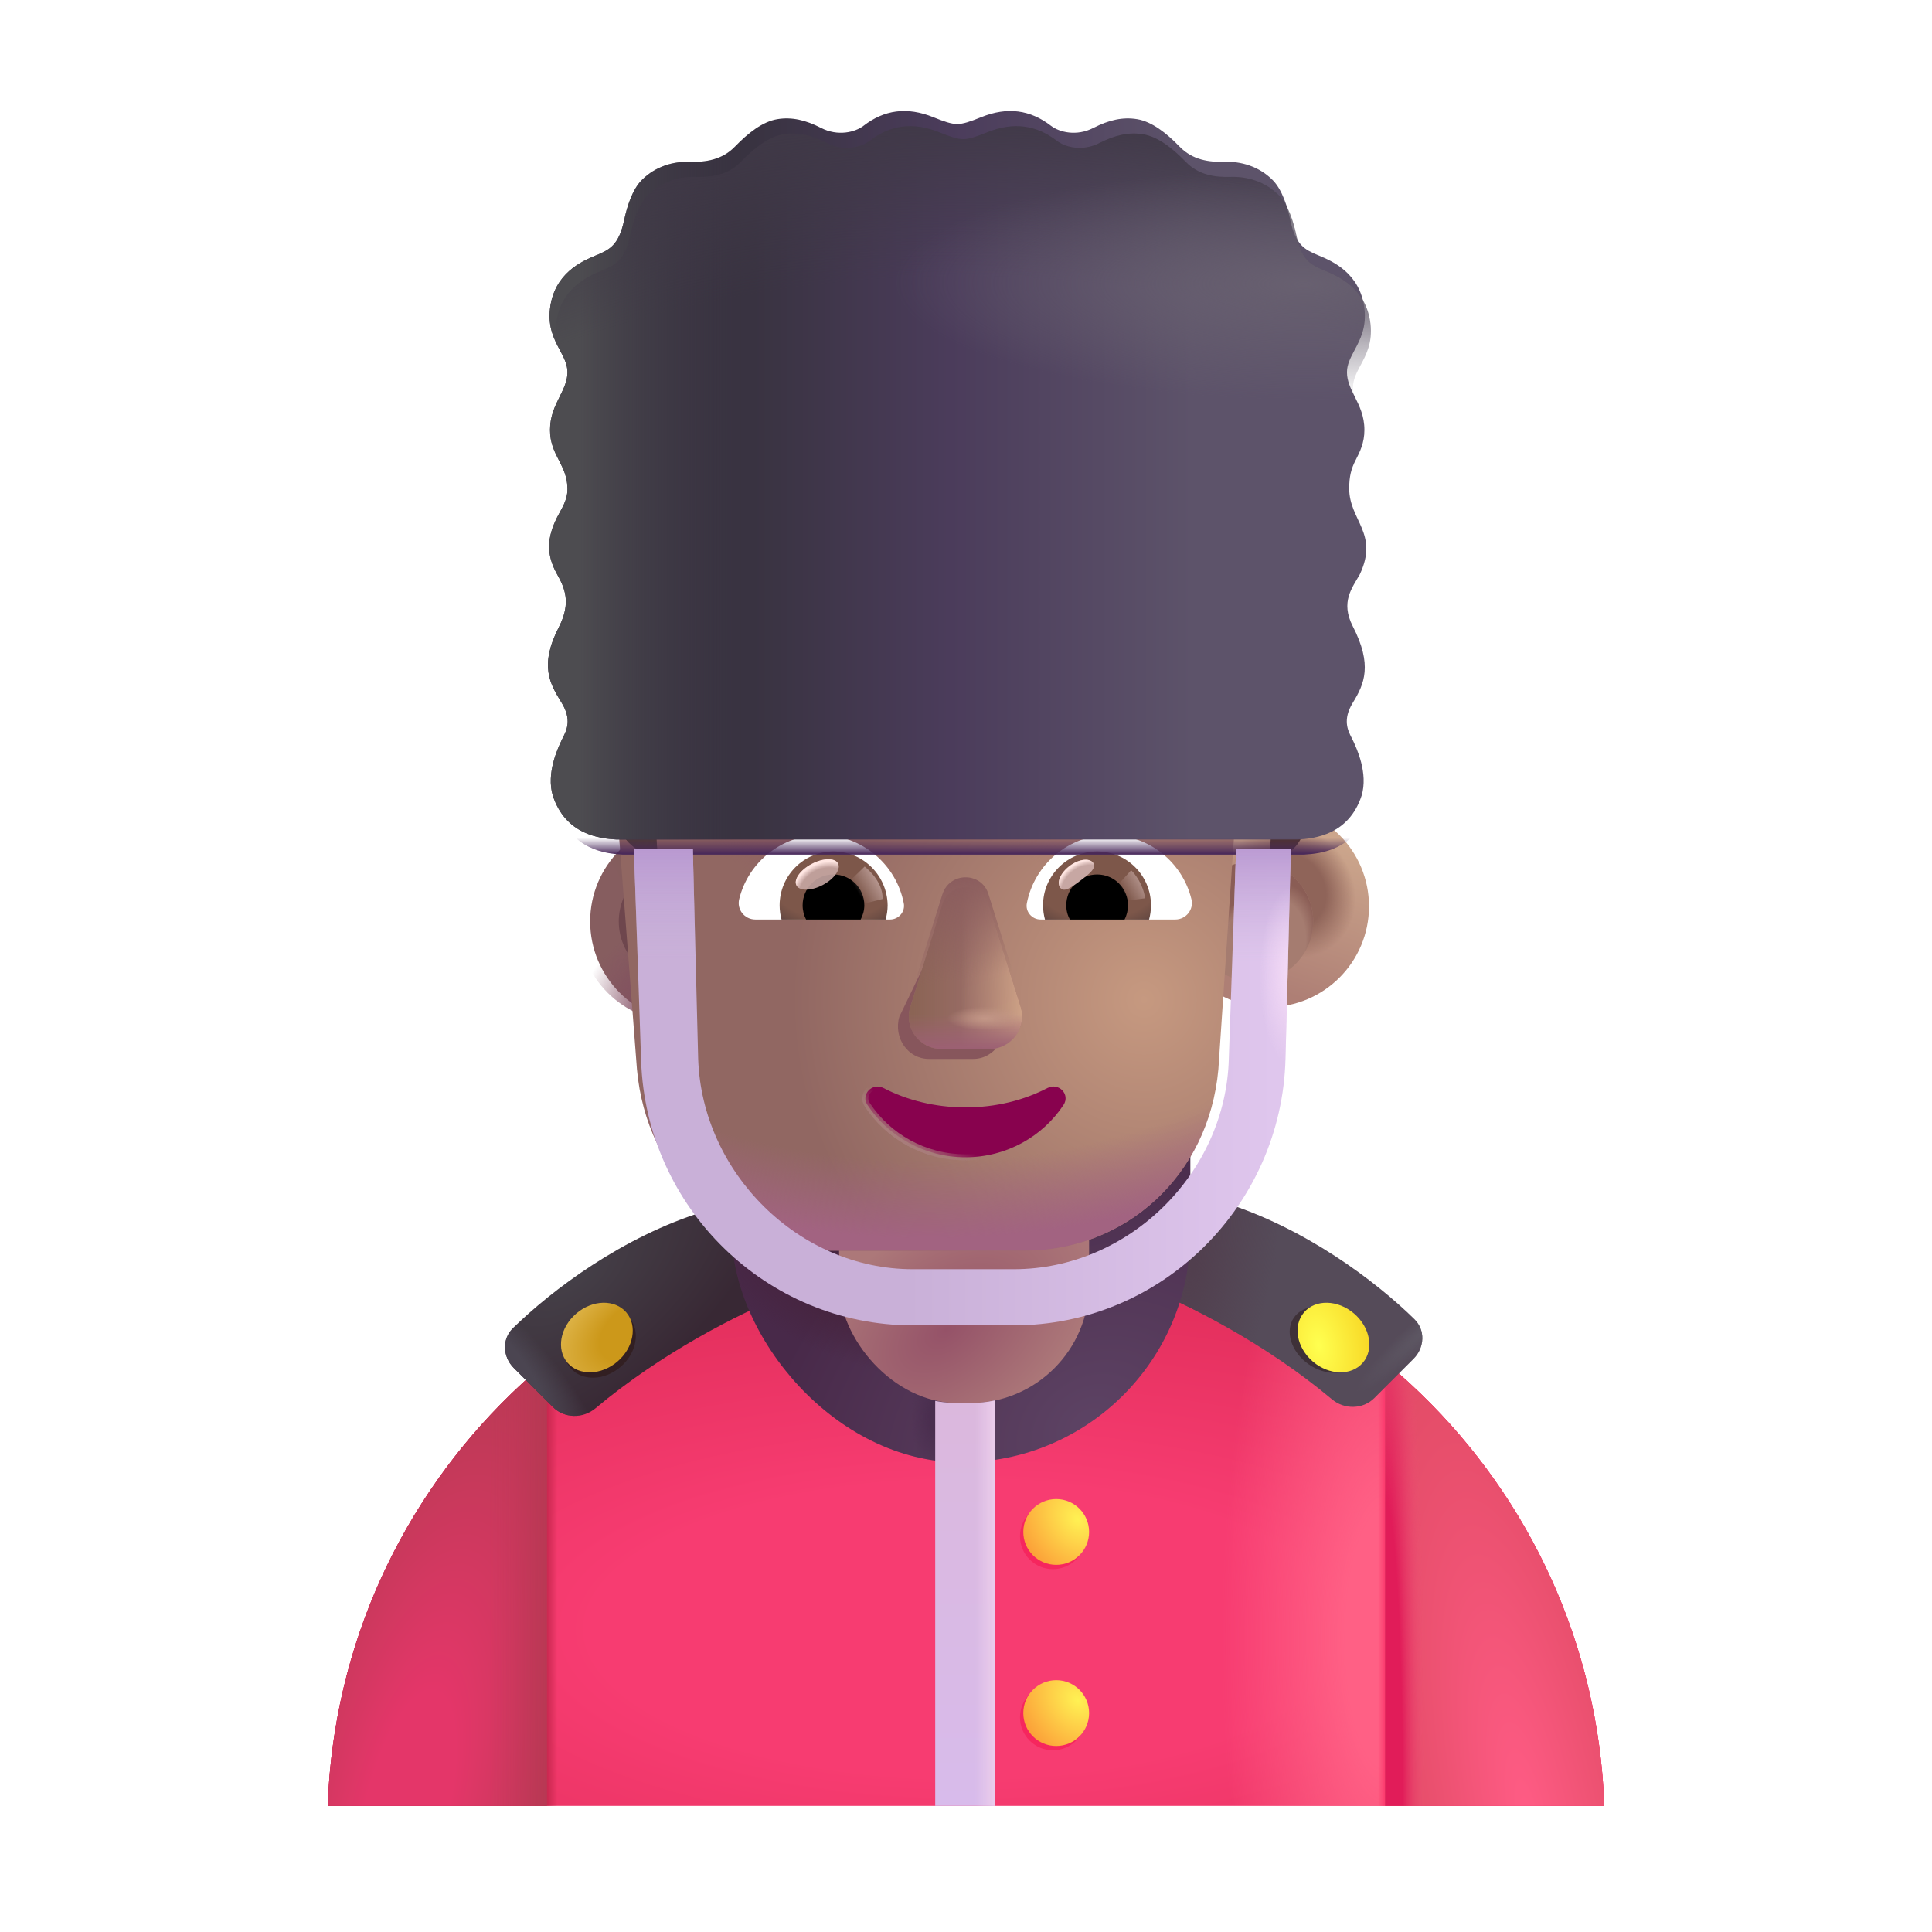 <svg width="32" height="32" viewBox="0 0 32 32" fill="none" xmlns="http://www.w3.org/2000/svg">
<path d="M5.428 29.911H26.572C26.383 24.555 21.981 20.271 16.578 20.271H15.422C10.019 20.271 5.617 24.555 5.428 29.911Z" fill="url(#paint0_radial_4002_2845)"/>
<path d="M5.428 29.911H26.572C26.383 24.555 21.981 20.271 16.578 20.271H15.422C10.019 20.271 5.617 24.555 5.428 29.911Z" fill="url(#paint1_radial_4002_2845)"/>
<path d="M5.428 29.911H26.572C26.383 24.555 21.981 20.271 16.578 20.271H15.422C10.019 20.271 5.617 24.555 5.428 29.911Z" fill="url(#paint2_linear_4002_2845)"/>
<path d="M5.428 29.911H26.572C26.383 24.555 21.981 20.271 16.578 20.271H15.422C10.019 20.271 5.617 24.555 5.428 29.911Z" fill="url(#paint3_linear_4002_2845)"/>
<path d="M9.058 29.911H5.428C5.533 26.952 6.923 24.32 9.058 22.556V29.911Z" fill="url(#paint4_radial_4002_2845)"/>
<path d="M9.058 29.911H5.428C5.533 26.952 6.923 24.32 9.058 22.556V29.911Z" fill="url(#paint5_linear_4002_2845)"/>
<path d="M22.942 29.911H26.572C26.467 26.952 25.077 24.32 22.942 22.556V29.911Z" fill="url(#paint6_radial_4002_2845)"/>
<path d="M22.942 29.911H26.572C26.467 26.952 25.077 24.32 22.942 22.556V29.911Z" fill="url(#paint7_radial_4002_2845)"/>
<g filter="url(#filter0_i_4002_2845)">
<path d="M11.926 20.161C10.563 20.579 9.388 21.469 8.747 22.097C8.562 22.278 8.575 22.572 8.758 22.756L9.407 23.405C9.598 23.596 9.906 23.599 10.113 23.426C11.208 22.506 12.498 21.853 13.219 21.568L11.926 20.161Z" fill="url(#paint8_radial_4002_2845)"/>
<path d="M11.926 20.161C10.563 20.579 9.388 21.469 8.747 22.097C8.562 22.278 8.575 22.572 8.758 22.756L9.407 23.405C9.598 23.596 9.906 23.599 10.113 23.426C11.208 22.506 12.498 21.853 13.219 21.568L11.926 20.161Z" fill="url(#paint9_radial_4002_2845)"/>
</g>
<g filter="url(#filter1_ii_4002_2845)">
<path d="M20.046 20.161C21.41 20.579 22.584 21.469 23.225 22.097C23.41 22.278 23.398 22.572 23.214 22.756L22.565 23.405C22.374 23.596 22.066 23.599 21.86 23.426C20.764 22.506 19.474 21.853 18.753 21.568L20.046 20.161Z" fill="#554B59"/>
<path d="M20.046 20.161C21.41 20.579 22.584 21.469 23.225 22.097C23.41 22.278 23.398 22.572 23.214 22.756L22.565 23.405C22.374 23.596 22.066 23.599 21.86 23.426C20.764 22.506 19.474 21.853 18.753 21.568L20.046 20.161Z" fill="url(#paint10_radial_4002_2845)"/>
<path d="M20.046 20.161C21.41 20.579 22.584 21.469 23.225 22.097C23.41 22.278 23.398 22.572 23.214 22.756L22.565 23.405C22.374 23.596 22.066 23.599 21.86 23.426C20.764 22.506 19.474 21.853 18.753 21.568L20.046 20.161Z" fill="url(#paint11_radial_4002_2845)"/>
</g>
<g filter="url(#filter2_f_4002_2845)">
<ellipse cx="9.937" cy="22.243" rx="0.641" ry="0.524" transform="rotate(-40.534 9.937 22.243)" fill="#321F22"/>
</g>
<ellipse cx="9.886" cy="22.154" rx="0.641" ry="0.524" transform="rotate(-40.534 9.886 22.154)" fill="url(#paint12_radial_4002_2845)"/>
<g filter="url(#filter3_f_4002_2845)">
<ellipse rx="0.641" ry="0.494" transform="matrix(-0.816 -0.578 -0.578 0.816 21.957 22.191)" fill="#3E3138"/>
</g>
<ellipse rx="0.641" ry="0.524" transform="matrix(-0.76 -0.65 -0.65 0.76 22.086 22.154)" fill="url(#paint13_radial_4002_2845)"/>
<g filter="url(#filter4_iii_4002_2845)">
<rect x="12.172" y="14.927" width="7.594" height="9.594" rx="3.797" fill="url(#paint14_radial_4002_2845)"/>
<rect x="12.172" y="14.927" width="7.594" height="9.594" rx="3.797" fill="url(#paint15_radial_4002_2845)"/>
<rect x="12.172" y="14.927" width="7.594" height="9.594" rx="3.797" fill="url(#paint16_radial_4002_2845)"/>
</g>
<rect x="13.898" y="18.099" width="4.141" height="5.141" rx="1.969" fill="url(#paint17_radial_4002_2845)"/>
<path d="M15.49 23.203V29.911H16.479V23.197C16.347 23.225 16.21 23.239 16.07 23.239H15.867C15.738 23.239 15.612 23.227 15.49 23.203Z" fill="url(#paint18_linear_4002_2845)"/>
<path d="M15.49 23.203V29.911H16.479V23.197C16.347 23.225 16.21 23.239 16.07 23.239H15.867C15.738 23.239 15.612 23.227 15.49 23.203Z" fill="url(#paint19_linear_4002_2845)"/>
<g filter="url(#filter5_f_4002_2845)">
<circle cx="17.439" cy="25.445" r="0.545" fill="#F6265E"/>
</g>
<g filter="url(#filter6_f_4002_2845)">
<circle cx="17.439" cy="28.445" r="0.545" fill="#F6265E"/>
</g>
<circle cx="17.494" cy="25.374" r="0.545" fill="url(#paint20_radial_4002_2845)"/>
<circle cx="17.494" cy="28.374" r="0.545" fill="url(#paint21_radial_4002_2845)"/>
<g filter="url(#filter7_i_4002_2845)">
<circle cx="11.244" cy="15.262" r="1.669" fill="url(#paint22_radial_4002_2845)"/>
</g>
<circle cx="11.244" cy="15.262" r="1.669" fill="url(#paint23_radial_4002_2845)"/>
<g filter="url(#filter8_f_4002_2845)">
<circle cx="11.244" cy="15.262" r="0.995" fill="url(#paint24_linear_4002_2845)"/>
</g>
<g filter="url(#filter9_i_4002_2845)">
<circle cx="20.756" cy="15.262" r="1.669" fill="url(#paint25_linear_4002_2845)"/>
<circle cx="20.756" cy="15.262" r="1.669" fill="url(#paint26_radial_4002_2845)"/>
</g>
<g filter="url(#filter10_f_4002_2845)">
<circle cx="20.756" cy="15.262" r="0.995" fill="#A57C70"/>
<circle cx="20.756" cy="15.262" r="0.995" fill="url(#paint27_radial_4002_2845)"/>
<circle cx="20.756" cy="15.262" r="0.995" fill="url(#paint28_radial_4002_2845)"/>
</g>
<g filter="url(#filter11_ii_4002_2845)">
<path d="M10.892 14.649C10.908 14.65 10.924 14.651 10.941 14.651C10.941 14.651 10.887 13.798 10.834 13.211C10.834 12.944 10.941 12.624 11.155 12.464L11.316 12.304C11.585 12.091 11.692 11.771 11.692 11.451V10.598C11.692 10.331 11.853 10.118 12.121 10.065C12.764 9.905 14.105 9.638 16.036 9.638C17.967 9.638 19.308 9.905 19.952 10.065C20.166 10.118 20.381 10.331 20.381 10.598V11.451C20.381 11.771 20.541 12.091 20.756 12.304C21.258 12.656 21.227 12.85 21.185 13.264C21.131 13.798 21.078 14.704 21.078 14.704C21.084 14.704 21.09 14.704 21.096 14.704L20.83 18.662C20.67 20.432 19.279 21.665 17.62 21.665H14.41C12.698 21.665 11.36 20.432 11.2 18.662L10.892 14.649Z" fill="url(#paint29_radial_4002_2845)"/>
<path d="M10.892 14.649C10.908 14.65 10.924 14.651 10.941 14.651C10.941 14.651 10.887 13.798 10.834 13.211C10.834 12.944 10.941 12.624 11.155 12.464L11.316 12.304C11.585 12.091 11.692 11.771 11.692 11.451V10.598C11.692 10.331 11.853 10.118 12.121 10.065C12.764 9.905 14.105 9.638 16.036 9.638C17.967 9.638 19.308 9.905 19.952 10.065C20.166 10.118 20.381 10.331 20.381 10.598V11.451C20.381 11.771 20.541 12.091 20.756 12.304C21.258 12.656 21.227 12.85 21.185 13.264C21.131 13.798 21.078 14.704 21.078 14.704C21.084 14.704 21.09 14.704 21.096 14.704L20.83 18.662C20.67 20.432 19.279 21.665 17.62 21.665H14.41C12.698 21.665 11.36 20.432 11.2 18.662L10.892 14.649Z" fill="url(#paint30_radial_4002_2845)"/>
<path d="M10.892 14.649C10.908 14.65 10.924 14.651 10.941 14.651C10.941 14.651 10.887 13.798 10.834 13.211C10.834 12.944 10.941 12.624 11.155 12.464L11.316 12.304C11.585 12.091 11.692 11.771 11.692 11.451V10.598C11.692 10.331 11.853 10.118 12.121 10.065C12.764 9.905 14.105 9.638 16.036 9.638C17.967 9.638 19.308 9.905 19.952 10.065C20.166 10.118 20.381 10.331 20.381 10.598V11.451C20.381 11.771 20.541 12.091 20.756 12.304C21.258 12.656 21.227 12.85 21.185 13.264C21.131 13.798 21.078 14.704 21.078 14.704C21.084 14.704 21.09 14.704 21.096 14.704L20.83 18.662C20.67 20.432 19.279 21.665 17.62 21.665H14.41C12.698 21.665 11.36 20.432 11.2 18.662L10.892 14.649Z" fill="url(#paint31_radial_4002_2845)"/>
<path d="M10.892 14.649C10.908 14.65 10.924 14.651 10.941 14.651C10.941 14.651 10.887 13.798 10.834 13.211C10.834 12.944 10.941 12.624 11.155 12.464L11.316 12.304C11.585 12.091 11.692 11.771 11.692 11.451V10.598C11.692 10.331 11.853 10.118 12.121 10.065C12.764 9.905 14.105 9.638 16.036 9.638C17.967 9.638 19.308 9.905 19.952 10.065C20.166 10.118 20.381 10.331 20.381 10.598V11.451C20.381 11.771 20.541 12.091 20.756 12.304C21.258 12.656 21.227 12.85 21.185 13.264C21.131 13.798 21.078 14.704 21.078 14.704C21.084 14.704 21.09 14.704 21.096 14.704L20.83 18.662C20.67 20.432 19.279 21.665 17.62 21.665H14.41C12.698 21.665 11.36 20.432 11.2 18.662L10.892 14.649Z" fill="url(#paint32_radial_4002_2845)"/>
<path d="M10.892 14.649C10.908 14.65 10.924 14.651 10.941 14.651C10.941 14.651 10.887 13.798 10.834 13.211C10.834 12.944 10.941 12.624 11.155 12.464L11.316 12.304C11.585 12.091 11.692 11.771 11.692 11.451V10.598C11.692 10.331 11.853 10.118 12.121 10.065C12.764 9.905 14.105 9.638 16.036 9.638C17.967 9.638 19.308 9.905 19.952 10.065C20.166 10.118 20.381 10.331 20.381 10.598V11.451C20.381 11.771 20.541 12.091 20.756 12.304C21.258 12.656 21.227 12.85 21.185 13.264C21.131 13.798 21.078 14.704 21.078 14.704C21.084 14.704 21.09 14.704 21.096 14.704L20.83 18.662C20.67 20.432 19.279 21.665 17.62 21.665H14.41C12.698 21.665 11.36 20.432 11.2 18.662L10.892 14.649Z" fill="url(#paint33_linear_4002_2845)"/>
</g>
<g filter="url(#filter12_i_4002_2845)">
<path d="M20.759 8.785L21.188 8.998C21.939 9.371 22.368 10.225 22.207 11.131L21.617 14.171C21.564 14.485 21.357 14.696 21.045 14.704C21.039 14.704 21.033 14.704 21.027 14.704C21.027 14.704 21.081 13.798 21.134 13.264C21.178 12.831 21.102 12.699 20.705 12.304C20.491 12.091 20.33 11.771 20.33 11.451V10.598C20.33 10.331 20.115 10.118 19.901 10.065C19.257 9.905 17.916 9.638 15.985 9.638C14.055 9.638 12.714 9.905 12.07 10.065C11.802 10.118 11.641 10.331 11.641 10.598V11.451C11.641 11.771 11.534 12.091 11.265 12.304L11.105 12.464C10.89 12.624 10.783 12.944 10.783 13.211C10.836 13.798 10.89 14.651 10.89 14.651C10.874 14.651 10.857 14.65 10.841 14.649C10.541 14.629 10.297 14.421 10.246 14.118L9.656 11.078C9.549 10.225 9.978 9.371 10.729 8.998L11.158 8.785C11.426 8.625 11.695 8.411 11.963 8.198L12.928 7.185C13.518 6.652 14.376 6.492 15.127 6.865C15.664 7.025 16.254 7.025 16.79 6.865C17.594 6.598 18.506 6.811 19.15 7.398L19.954 8.198C20.169 8.465 20.437 8.625 20.759 8.785Z" fill="#4F3332"/>
<path d="M20.759 8.785L21.188 8.998C21.939 9.371 22.368 10.225 22.207 11.131L21.617 14.171C21.564 14.485 21.357 14.696 21.045 14.704C21.039 14.704 21.033 14.704 21.027 14.704C21.027 14.704 21.081 13.798 21.134 13.264C21.178 12.831 21.102 12.699 20.705 12.304C20.491 12.091 20.33 11.771 20.33 11.451V10.598C20.33 10.331 20.115 10.118 19.901 10.065C19.257 9.905 17.916 9.638 15.985 9.638C14.055 9.638 12.714 9.905 12.07 10.065C11.802 10.118 11.641 10.331 11.641 10.598V11.451C11.641 11.771 11.534 12.091 11.265 12.304L11.105 12.464C10.89 12.624 10.783 12.944 10.783 13.211C10.836 13.798 10.89 14.651 10.89 14.651C10.874 14.651 10.857 14.65 10.841 14.649C10.541 14.629 10.297 14.421 10.246 14.118L9.656 11.078C9.549 10.225 9.978 9.371 10.729 8.998L11.158 8.785C11.426 8.625 11.695 8.411 11.963 8.198L12.928 7.185C13.518 6.652 14.376 6.492 15.127 6.865C15.664 7.025 16.254 7.025 16.79 6.865C17.594 6.598 18.506 6.811 19.15 7.398L19.954 8.198C20.169 8.465 20.437 8.625 20.759 8.785Z" fill="url(#paint34_radial_4002_2845)"/>
<path d="M20.759 8.785L21.188 8.998C21.939 9.371 22.368 10.225 22.207 11.131L21.617 14.171C21.564 14.485 21.357 14.696 21.045 14.704C21.039 14.704 21.033 14.704 21.027 14.704C21.027 14.704 21.081 13.798 21.134 13.264C21.178 12.831 21.102 12.699 20.705 12.304C20.491 12.091 20.33 11.771 20.33 11.451V10.598C20.33 10.331 20.115 10.118 19.901 10.065C19.257 9.905 17.916 9.638 15.985 9.638C14.055 9.638 12.714 9.905 12.07 10.065C11.802 10.118 11.641 10.331 11.641 10.598V11.451C11.641 11.771 11.534 12.091 11.265 12.304L11.105 12.464C10.89 12.624 10.783 12.944 10.783 13.211C10.836 13.798 10.89 14.651 10.89 14.651C10.874 14.651 10.857 14.65 10.841 14.649C10.541 14.629 10.297 14.421 10.246 14.118L9.656 11.078C9.549 10.225 9.978 9.371 10.729 8.998L11.158 8.785C11.426 8.625 11.695 8.411 11.963 8.198L12.928 7.185C13.518 6.652 14.376 6.492 15.127 6.865C15.664 7.025 16.254 7.025 16.79 6.865C17.594 6.598 18.506 6.811 19.15 7.398L19.954 8.198C20.169 8.465 20.437 8.625 20.759 8.785Z" fill="url(#paint35_radial_4002_2845)"/>
<path d="M20.759 8.785L21.188 8.998C21.939 9.371 22.368 10.225 22.207 11.131L21.617 14.171C21.564 14.485 21.357 14.696 21.045 14.704C21.039 14.704 21.033 14.704 21.027 14.704C21.027 14.704 21.081 13.798 21.134 13.264C21.178 12.831 21.102 12.699 20.705 12.304C20.491 12.091 20.33 11.771 20.33 11.451V10.598C20.33 10.331 20.115 10.118 19.901 10.065C19.257 9.905 17.916 9.638 15.985 9.638C14.055 9.638 12.714 9.905 12.07 10.065C11.802 10.118 11.641 10.331 11.641 10.598V11.451C11.641 11.771 11.534 12.091 11.265 12.304L11.105 12.464C10.89 12.624 10.783 12.944 10.783 13.211C10.836 13.798 10.89 14.651 10.89 14.651C10.874 14.651 10.857 14.65 10.841 14.649C10.541 14.629 10.297 14.421 10.246 14.118L9.656 11.078C9.549 10.225 9.978 9.371 10.729 8.998L11.158 8.785C11.426 8.625 11.695 8.411 11.963 8.198L12.928 7.185C13.518 6.652 14.376 6.492 15.127 6.865C15.664 7.025 16.254 7.025 16.79 6.865C17.594 6.598 18.506 6.811 19.15 7.398L19.954 8.198C20.169 8.465 20.437 8.625 20.759 8.785Z" fill="url(#paint36_radial_4002_2845)"/>
<path d="M20.759 8.785L21.188 8.998C21.939 9.371 22.368 10.225 22.207 11.131L21.617 14.171C21.564 14.485 21.357 14.696 21.045 14.704C21.039 14.704 21.033 14.704 21.027 14.704C21.027 14.704 21.081 13.798 21.134 13.264C21.178 12.831 21.102 12.699 20.705 12.304C20.491 12.091 20.33 11.771 20.33 11.451V10.598C20.33 10.331 20.115 10.118 19.901 10.065C19.257 9.905 17.916 9.638 15.985 9.638C14.055 9.638 12.714 9.905 12.07 10.065C11.802 10.118 11.641 10.331 11.641 10.598V11.451C11.641 11.771 11.534 12.091 11.265 12.304L11.105 12.464C10.89 12.624 10.783 12.944 10.783 13.211C10.836 13.798 10.89 14.651 10.89 14.651C10.874 14.651 10.857 14.65 10.841 14.649C10.541 14.629 10.297 14.421 10.246 14.118L9.656 11.078C9.549 10.225 9.978 9.371 10.729 8.998L11.158 8.785C11.426 8.625 11.695 8.411 11.963 8.198L12.928 7.185C13.518 6.652 14.376 6.492 15.127 6.865C15.664 7.025 16.254 7.025 16.79 6.865C17.594 6.598 18.506 6.811 19.15 7.398L19.954 8.198C20.169 8.465 20.437 8.625 20.759 8.785Z" fill="url(#paint37_radial_4002_2845)"/>
</g>
<g filter="url(#filter13_f_4002_2845)">
<path d="M15.716 15.14L14.896 16.84C14.794 17.189 15.038 17.539 15.384 17.539H16.121C16.467 17.539 16.711 17.184 16.609 16.84L16.111 15.14C16.004 14.764 15.828 14.764 15.716 15.14Z" fill="#87565C"/>
</g>
<g filter="url(#filter14_f_4002_2845)">
<path d="M15.609 14.977L15.078 16.676C14.969 17.026 15.23 17.375 15.598 17.375H16.384C16.753 17.375 17.013 17.021 16.905 16.676L16.373 14.977C16.26 14.601 15.728 14.601 15.609 14.977Z" fill="#986C65"/>
<path d="M15.609 14.977L15.078 16.676C14.969 17.026 15.23 17.375 15.598 17.375H16.384C16.753 17.375 17.013 17.021 16.905 16.676L16.373 14.977C16.26 14.601 15.728 14.601 15.609 14.977Z" fill="url(#paint38_linear_4002_2845)"/>
<path d="M15.609 14.977L15.078 16.676C14.969 17.026 15.23 17.375 15.598 17.375H16.384C16.753 17.375 17.013 17.021 16.905 16.676L16.373 14.977C16.26 14.601 15.728 14.601 15.609 14.977Z" fill="url(#paint39_linear_4002_2845)"/>
<path d="M15.609 14.977L15.078 16.676C14.969 17.026 15.23 17.375 15.598 17.375H16.384C16.753 17.375 17.013 17.021 16.905 16.676L16.373 14.977C16.26 14.601 15.728 14.601 15.609 14.977Z" fill="url(#paint40_linear_4002_2845)"/>
<path d="M15.609 14.977L15.078 16.676C14.969 17.026 15.23 17.375 15.598 17.375H16.384C16.753 17.375 17.013 17.021 16.905 16.676L16.373 14.977C16.26 14.601 15.728 14.601 15.609 14.977Z" fill="url(#paint41_radial_4002_2845)"/>
</g>
<g filter="url(#filter15_f_4002_2845)">
<path d="M15.609 14.813L15.078 16.513C14.969 16.862 15.23 17.212 15.598 17.212H16.384C16.753 17.212 17.013 16.857 16.905 16.513L16.373 14.813C16.26 14.437 15.728 14.437 15.609 14.813Z" fill="url(#paint42_linear_4002_2845)"/>
</g>
<g filter="url(#filter16_f_4002_2845)">
<path d="M15.991 18.392C15.484 18.392 15.007 18.272 14.606 18.063C14.469 17.994 14.322 18.148 14.408 18.272C14.743 18.78 15.327 19.118 15.991 19.118C16.656 19.118 17.239 18.78 17.574 18.272C17.66 18.143 17.513 17.994 17.376 18.063C16.976 18.272 16.504 18.392 15.991 18.392Z" stroke="url(#paint43_linear_4002_2845)" stroke-width="0.2"/>
</g>
<path d="M14.629 18.019L14.629 18.019L14.629 18.019C14.538 17.973 14.444 18.001 14.387 18.061C14.331 18.12 14.309 18.216 14.367 18.3C14.711 18.821 15.31 19.168 15.991 19.168C16.673 19.168 17.272 18.821 17.616 18.3C17.673 18.213 17.652 18.118 17.595 18.059C17.538 18 17.444 17.973 17.354 18.019L17.354 18.019L17.353 18.019C16.96 18.224 16.496 18.342 15.991 18.342C15.492 18.342 15.023 18.224 14.629 18.019Z" fill="#88024E" stroke="url(#paint44_linear_4002_2845)" stroke-width="0.1"/>
<path d="M18.379 13.831C19.032 13.831 19.583 14.281 19.733 14.89C19.778 15.064 19.644 15.23 19.466 15.23H17.235C17.093 15.23 16.98 15.101 17.008 14.959C17.134 14.318 17.698 13.831 18.379 13.831Z" fill="white"/>
<path d="M18.172 14.103C18.667 14.103 19.064 14.505 19.064 14.995C19.064 15.076 19.052 15.158 19.032 15.231H17.308C17.288 15.154 17.276 15.076 17.276 14.995C17.276 14.505 17.677 14.103 18.172 14.103Z" fill="url(#paint45_radial_4002_2845)"/>
<path d="M17.661 14.995C17.661 14.711 17.888 14.484 18.172 14.484C18.456 14.484 18.683 14.711 18.683 14.995C18.683 15.08 18.663 15.161 18.626 15.23H17.722C17.681 15.161 17.661 15.08 17.661 14.995Z" fill="black"/>
<g filter="url(#filter17_f_4002_2845)">
<path d="M18.106 14.291C18.17 14.377 18.037 14.48 17.886 14.593C17.735 14.706 17.623 14.786 17.559 14.701C17.496 14.616 17.567 14.455 17.718 14.342C17.869 14.229 18.043 14.207 18.106 14.291Z" fill="#C7A7A3"/>
<path d="M18.106 14.291C18.17 14.377 18.037 14.48 17.886 14.593C17.735 14.706 17.623 14.786 17.559 14.701C17.496 14.616 17.567 14.455 17.718 14.342C17.869 14.229 18.043 14.207 18.106 14.291Z" fill="url(#paint46_radial_4002_2845)"/>
</g>
<g filter="url(#filter18_f_4002_2845)">
<path d="M18.967 14.878C18.934 14.647 18.799 14.473 18.735 14.415L18.476 14.7L18.593 14.928L18.967 14.878Z" fill="url(#paint47_linear_4002_2845)"/>
</g>
<path d="M13.598 13.831C12.945 13.831 12.394 14.281 12.244 14.89C12.199 15.064 12.333 15.23 12.511 15.23H14.742C14.884 15.23 14.998 15.101 14.969 14.959C14.844 14.318 14.276 13.831 13.598 13.831Z" fill="white"/>
<path d="M13.805 14.103C13.31 14.103 12.913 14.505 12.913 14.995C12.913 15.077 12.925 15.158 12.945 15.231H14.669C14.689 15.154 14.702 15.077 14.702 14.995C14.697 14.505 14.3 14.103 13.805 14.103Z" fill="url(#paint48_radial_4002_2845)"/>
<path d="M14.316 14.995C14.316 14.711 14.089 14.484 13.805 14.484C13.521 14.484 13.294 14.711 13.294 14.995C13.294 15.08 13.315 15.161 13.351 15.23H14.255C14.292 15.161 14.316 15.08 14.316 14.995Z" fill="black"/>
<g filter="url(#filter19_f_4002_2845)">
<path d="M14.62 14.89C14.62 14.602 14.386 14.41 14.322 14.352L14.034 14.631L14.212 14.992L14.62 14.89Z" fill="url(#paint49_linear_4002_2845)"/>
</g>
<g filter="url(#filter20_f_4002_2845)">
<ellipse cx="13.536" cy="14.484" rx="0.389" ry="0.197" transform="rotate(-27.914 13.536 14.484)" fill="#C7A7A3" fill-opacity="0.9"/>
<ellipse cx="13.536" cy="14.484" rx="0.389" ry="0.197" transform="rotate(-27.914 13.536 14.484)" fill="url(#paint50_radial_4002_2845)"/>
</g>
<g filter="url(#filter21_i_4002_2845)">
<path d="M10.31 14.155C10.032 14.139 9.468 14.076 9.256 13.427C9.146 13.058 9.338 12.648 9.399 12.518C9.4 12.515 9.401 12.512 9.403 12.509C9.409 12.496 9.416 12.483 9.423 12.468C9.484 12.348 9.575 12.171 9.403 11.891C9.21 11.578 9.028 11.276 9.358 10.634C9.565 10.229 9.451 9.982 9.326 9.759C9.143 9.432 9.16 9.155 9.326 8.821C9.397 8.678 9.499 8.546 9.499 8.349C9.499 8.151 9.429 8.014 9.358 7.875C9.284 7.732 9.21 7.586 9.21 7.371C9.21 7.141 9.294 6.973 9.371 6.817C9.437 6.684 9.499 6.56 9.499 6.415C9.499 6.286 9.44 6.174 9.374 6.051C9.28 5.873 9.173 5.671 9.21 5.36C9.281 4.77 9.747 4.574 9.966 4.482C9.973 4.479 9.98 4.476 9.987 4.474C10.195 4.385 10.35 4.311 10.438 3.894C10.484 3.679 10.57 3.392 10.731 3.231C10.965 2.997 11.265 2.922 11.522 2.93C11.779 2.938 12.057 2.902 12.274 2.677C12.491 2.452 12.732 2.264 12.973 2.224C13.214 2.184 13.444 2.238 13.698 2.368C13.979 2.513 14.265 2.439 14.403 2.333C14.742 2.071 15.121 2.013 15.561 2.192C15.74 2.264 15.856 2.304 15.955 2.304C16.053 2.304 16.169 2.264 16.348 2.192C16.788 2.013 17.167 2.071 17.507 2.333C17.644 2.439 17.93 2.513 18.211 2.368C18.465 2.238 18.695 2.184 18.936 2.224C19.177 2.264 19.419 2.452 19.636 2.677C19.852 2.902 20.13 2.938 20.387 2.93C20.644 2.922 20.944 2.997 21.178 3.231C21.339 3.392 21.425 3.679 21.471 3.894C21.559 4.311 21.714 4.385 21.923 4.474C21.929 4.476 21.936 4.479 21.943 4.482C22.162 4.574 22.628 4.77 22.699 5.36C22.737 5.671 22.63 5.873 22.535 6.051C22.47 6.174 22.41 6.286 22.41 6.415C22.41 6.56 22.472 6.684 22.538 6.817C22.616 6.973 22.699 7.141 22.699 7.371C22.699 7.586 22.625 7.732 22.552 7.875C22.48 8.014 22.447 8.143 22.447 8.341C22.447 8.869 22.943 9.083 22.623 9.763C22.498 9.986 22.299 10.218 22.506 10.622C22.836 11.264 22.699 11.578 22.506 11.891C22.335 12.171 22.425 12.348 22.486 12.468C22.494 12.483 22.5 12.496 22.506 12.509C22.508 12.512 22.509 12.515 22.511 12.518C22.572 12.648 22.763 13.058 22.653 13.427C22.441 14.076 21.878 14.139 21.599 14.155H10.31Z" fill="url(#paint51_linear_4002_2845)"/>
<path d="M10.31 14.155C10.032 14.139 9.468 14.076 9.256 13.427C9.146 13.058 9.338 12.648 9.399 12.518C9.4 12.515 9.401 12.512 9.403 12.509C9.409 12.496 9.416 12.483 9.423 12.468C9.484 12.348 9.575 12.171 9.403 11.891C9.21 11.578 9.028 11.276 9.358 10.634C9.565 10.229 9.451 9.982 9.326 9.759C9.143 9.432 9.16 9.155 9.326 8.821C9.397 8.678 9.499 8.546 9.499 8.349C9.499 8.151 9.429 8.014 9.358 7.875C9.284 7.732 9.21 7.586 9.21 7.371C9.21 7.141 9.294 6.973 9.371 6.817C9.437 6.684 9.499 6.56 9.499 6.415C9.499 6.286 9.44 6.174 9.374 6.051C9.28 5.873 9.173 5.671 9.21 5.36C9.281 4.77 9.747 4.574 9.966 4.482C9.973 4.479 9.98 4.476 9.987 4.474C10.195 4.385 10.35 4.311 10.438 3.894C10.484 3.679 10.57 3.392 10.731 3.231C10.965 2.997 11.265 2.922 11.522 2.93C11.779 2.938 12.057 2.902 12.274 2.677C12.491 2.452 12.732 2.264 12.973 2.224C13.214 2.184 13.444 2.238 13.698 2.368C13.979 2.513 14.265 2.439 14.403 2.333C14.742 2.071 15.121 2.013 15.561 2.192C15.74 2.264 15.856 2.304 15.955 2.304C16.053 2.304 16.169 2.264 16.348 2.192C16.788 2.013 17.167 2.071 17.507 2.333C17.644 2.439 17.93 2.513 18.211 2.368C18.465 2.238 18.695 2.184 18.936 2.224C19.177 2.264 19.419 2.452 19.636 2.677C19.852 2.902 20.13 2.938 20.387 2.93C20.644 2.922 20.944 2.997 21.178 3.231C21.339 3.392 21.425 3.679 21.471 3.894C21.559 4.311 21.714 4.385 21.923 4.474C21.929 4.476 21.936 4.479 21.943 4.482C22.162 4.574 22.628 4.77 22.699 5.36C22.737 5.671 22.63 5.873 22.535 6.051C22.47 6.174 22.41 6.286 22.41 6.415C22.41 6.56 22.472 6.684 22.538 6.817C22.616 6.973 22.699 7.141 22.699 7.371C22.699 7.586 22.625 7.732 22.552 7.875C22.48 8.014 22.447 8.143 22.447 8.341C22.447 8.869 22.943 9.083 22.623 9.763C22.498 9.986 22.299 10.218 22.506 10.622C22.836 11.264 22.699 11.578 22.506 11.891C22.335 12.171 22.425 12.348 22.486 12.468C22.494 12.483 22.5 12.496 22.506 12.509C22.508 12.512 22.509 12.515 22.511 12.518C22.572 12.648 22.763 13.058 22.653 13.427C22.441 14.076 21.878 14.139 21.599 14.155H10.31Z" fill="url(#paint52_linear_4002_2845)"/>
</g>
<path d="M10.31 14.155C10.032 14.139 9.468 14.076 9.256 13.427C9.146 13.058 9.338 12.648 9.399 12.518C9.4 12.515 9.401 12.512 9.403 12.509C9.409 12.496 9.416 12.483 9.423 12.468C9.484 12.348 9.575 12.171 9.403 11.891C9.21 11.578 9.028 11.276 9.358 10.634C9.565 10.229 9.451 9.982 9.326 9.759C9.143 9.432 9.16 9.155 9.326 8.821C9.397 8.678 9.499 8.546 9.499 8.349C9.499 8.151 9.429 8.014 9.358 7.875C9.284 7.732 9.21 7.586 9.21 7.371C9.21 7.141 9.294 6.973 9.371 6.817C9.437 6.684 9.499 6.56 9.499 6.415C9.499 6.286 9.44 6.174 9.374 6.051C9.28 5.873 9.173 5.671 9.21 5.36C9.281 4.77 9.747 4.574 9.966 4.482C9.973 4.479 9.98 4.476 9.987 4.474C10.195 4.385 10.35 4.311 10.438 3.894C10.484 3.679 10.57 3.392 10.731 3.231C10.965 2.997 11.265 2.922 11.522 2.93C11.779 2.938 12.057 2.902 12.274 2.677C12.491 2.452 12.732 2.264 12.973 2.224C13.214 2.184 13.444 2.238 13.698 2.368C13.979 2.513 14.265 2.439 14.403 2.333C14.742 2.071 15.121 2.013 15.561 2.192C15.74 2.264 15.856 2.304 15.955 2.304C16.053 2.304 16.169 2.264 16.348 2.192C16.788 2.013 17.167 2.071 17.507 2.333C17.644 2.439 17.93 2.513 18.211 2.368C18.465 2.238 18.695 2.184 18.936 2.224C19.177 2.264 19.419 2.452 19.636 2.677C19.852 2.902 20.13 2.938 20.387 2.93C20.644 2.922 20.944 2.997 21.178 3.231C21.339 3.392 21.425 3.679 21.471 3.894C21.559 4.311 21.714 4.385 21.923 4.474C21.929 4.476 21.936 4.479 21.943 4.482C22.162 4.574 22.628 4.77 22.699 5.36C22.737 5.671 22.63 5.873 22.535 6.051C22.47 6.174 22.41 6.286 22.41 6.415C22.41 6.56 22.472 6.684 22.538 6.817C22.616 6.973 22.699 7.141 22.699 7.371C22.699 7.586 22.625 7.732 22.552 7.875C22.48 8.014 22.447 8.143 22.447 8.341C22.447 8.869 22.943 9.083 22.623 9.763C22.498 9.986 22.299 10.218 22.506 10.622C22.836 11.264 22.699 11.578 22.506 11.891C22.335 12.171 22.425 12.348 22.486 12.468C22.494 12.483 22.5 12.496 22.506 12.509C22.508 12.512 22.509 12.515 22.511 12.518C22.572 12.648 22.763 13.058 22.653 13.427C22.441 14.076 21.878 14.139 21.599 14.155H10.31Z" fill="url(#paint53_radial_4002_2845)"/>
<path d="M10.31 14.155C10.032 14.139 9.468 14.076 9.256 13.427C9.146 13.058 9.338 12.648 9.399 12.518C9.4 12.515 9.401 12.512 9.403 12.509C9.409 12.496 9.416 12.483 9.423 12.468C9.484 12.348 9.575 12.171 9.403 11.891C9.21 11.578 9.028 11.276 9.358 10.634C9.565 10.229 9.451 9.982 9.326 9.759C9.143 9.432 9.16 9.155 9.326 8.821C9.397 8.678 9.499 8.546 9.499 8.349C9.499 8.151 9.429 8.014 9.358 7.875C9.284 7.732 9.21 7.586 9.21 7.371C9.21 7.141 9.294 6.973 9.371 6.817C9.437 6.684 9.499 6.56 9.499 6.415C9.499 6.286 9.44 6.174 9.374 6.051C9.28 5.873 9.173 5.671 9.21 5.36C9.281 4.77 9.747 4.574 9.966 4.482C9.973 4.479 9.98 4.476 9.987 4.474C10.195 4.385 10.35 4.311 10.438 3.894C10.484 3.679 10.57 3.392 10.731 3.231C10.965 2.997 11.265 2.922 11.522 2.93C11.779 2.938 12.057 2.902 12.274 2.677C12.491 2.452 12.732 2.264 12.973 2.224C13.214 2.184 13.444 2.238 13.698 2.368C13.979 2.513 14.265 2.439 14.403 2.333C14.742 2.071 15.121 2.013 15.561 2.192C15.74 2.264 15.856 2.304 15.955 2.304C16.053 2.304 16.169 2.264 16.348 2.192C16.788 2.013 17.167 2.071 17.507 2.333C17.644 2.439 17.93 2.513 18.211 2.368C18.465 2.238 18.695 2.184 18.936 2.224C19.177 2.264 19.419 2.452 19.636 2.677C19.852 2.902 20.13 2.938 20.387 2.93C20.644 2.922 20.944 2.997 21.178 3.231C21.339 3.392 21.425 3.679 21.471 3.894C21.559 4.311 21.714 4.385 21.923 4.474C21.929 4.476 21.936 4.479 21.943 4.482C22.162 4.574 22.628 4.77 22.699 5.36C22.737 5.671 22.63 5.873 22.535 6.051C22.47 6.174 22.41 6.286 22.41 6.415C22.41 6.56 22.472 6.684 22.538 6.817C22.616 6.973 22.699 7.141 22.699 7.371C22.699 7.586 22.625 7.732 22.552 7.875C22.48 8.014 22.447 8.143 22.447 8.341C22.447 8.869 22.943 9.083 22.623 9.763C22.498 9.986 22.299 10.218 22.506 10.622C22.836 11.264 22.699 11.578 22.506 11.891C22.335 12.171 22.425 12.348 22.486 12.468C22.494 12.483 22.5 12.496 22.506 12.509C22.508 12.512 22.509 12.515 22.511 12.518C22.572 12.648 22.763 13.058 22.653 13.427C22.441 14.076 21.878 14.139 21.599 14.155H10.31Z" fill="url(#paint54_radial_4002_2845)"/>
<path d="M10.31 14.155C10.032 14.139 9.468 14.076 9.256 13.427C9.146 13.058 9.338 12.648 9.399 12.518C9.4 12.515 9.401 12.512 9.403 12.509C9.409 12.496 9.416 12.483 9.423 12.468C9.484 12.348 9.575 12.171 9.403 11.891C9.21 11.578 9.028 11.276 9.358 10.634C9.565 10.229 9.451 9.982 9.326 9.759C9.143 9.432 9.16 9.155 9.326 8.821C9.397 8.678 9.499 8.546 9.499 8.349C9.499 8.151 9.429 8.014 9.358 7.875C9.284 7.732 9.21 7.586 9.21 7.371C9.21 7.141 9.294 6.973 9.371 6.817C9.437 6.684 9.499 6.56 9.499 6.415C9.499 6.286 9.44 6.174 9.374 6.051C9.28 5.873 9.173 5.671 9.21 5.36C9.281 4.77 9.747 4.574 9.966 4.482C9.973 4.479 9.98 4.476 9.987 4.474C10.195 4.385 10.35 4.311 10.438 3.894C10.484 3.679 10.57 3.392 10.731 3.231C10.965 2.997 11.265 2.922 11.522 2.93C11.779 2.938 12.057 2.902 12.274 2.677C12.491 2.452 12.732 2.264 12.973 2.224C13.214 2.184 13.444 2.238 13.698 2.368C13.979 2.513 14.265 2.439 14.403 2.333C14.742 2.071 15.121 2.013 15.561 2.192C15.74 2.264 15.856 2.304 15.955 2.304C16.053 2.304 16.169 2.264 16.348 2.192C16.788 2.013 17.167 2.071 17.507 2.333C17.644 2.439 17.93 2.513 18.211 2.368C18.465 2.238 18.695 2.184 18.936 2.224C19.177 2.264 19.419 2.452 19.636 2.677C19.852 2.902 20.13 2.938 20.387 2.93C20.644 2.922 20.944 2.997 21.178 3.231C21.339 3.392 21.425 3.679 21.471 3.894C21.559 4.311 21.714 4.385 21.923 4.474C21.929 4.476 21.936 4.479 21.943 4.482C22.162 4.574 22.628 4.77 22.699 5.36C22.737 5.671 22.63 5.873 22.535 6.051C22.47 6.174 22.41 6.286 22.41 6.415C22.41 6.56 22.472 6.684 22.538 6.817C22.616 6.973 22.699 7.141 22.699 7.371C22.699 7.586 22.625 7.732 22.552 7.875C22.48 8.014 22.447 8.143 22.447 8.341C22.447 8.869 22.943 9.083 22.623 9.763C22.498 9.986 22.299 10.218 22.506 10.622C22.836 11.264 22.699 11.578 22.506 11.891C22.335 12.171 22.425 12.348 22.486 12.468C22.494 12.483 22.5 12.496 22.506 12.509C22.508 12.512 22.509 12.515 22.511 12.518C22.572 12.648 22.763 13.058 22.653 13.427C22.441 14.076 21.878 14.139 21.599 14.155H10.31Z" fill="url(#paint55_linear_4002_2845)"/>
<g filter="url(#filter22_i_4002_2845)">
<path d="M10.499 14.155L10.619 17.674C10.702 20.098 12.691 22.052 15.117 22.052H16.794C19.234 22.052 21.23 20.076 21.292 17.636L21.381 14.155H20.474L20.353 17.636C20.304 19.534 18.692 21.122 16.794 21.122H15.117C13.23 21.122 11.628 19.525 11.564 17.64L11.475 14.155H10.499Z" fill="url(#paint56_linear_4002_2845)"/>
<path d="M10.499 14.155L10.619 17.674C10.702 20.098 12.691 22.052 15.117 22.052H16.794C19.234 22.052 21.23 20.076 21.292 17.636L21.381 14.155H20.474L20.353 17.636C20.304 19.534 18.692 21.122 16.794 21.122H15.117C13.23 21.122 11.628 19.525 11.564 17.64L11.475 14.155H10.499Z" fill="url(#paint57_linear_4002_2845)"/>
<path d="M10.499 14.155L10.619 17.674C10.702 20.098 12.691 22.052 15.117 22.052H16.794C19.234 22.052 21.23 20.076 21.292 17.636L21.381 14.155H20.474L20.353 17.636C20.304 19.534 18.692 21.122 16.794 21.122H15.117C13.23 21.122 11.628 19.525 11.564 17.64L11.475 14.155H10.499Z" fill="url(#paint58_radial_4002_2845)"/>
</g>
<defs>
<filter id="filter0_i_4002_2845" x="8.464" y="20.061" width="4.755" height="3.491" filterUnits="userSpaceOnUse" color-interpolation-filters="sRGB">
<feFlood flood-opacity="0" result="BackgroundImageFix"/>
<feBlend mode="normal" in="SourceGraphic" in2="BackgroundImageFix" result="shape"/>
<feColorMatrix in="SourceAlpha" type="matrix" values="0 0 0 0 0 0 0 0 0 0 0 0 0 0 0 0 0 0 127 0" result="hardAlpha"/>
<feOffset dx="-0.25" dy="-0.1"/>
<feGaussianBlur stdDeviation="0.075"/>
<feComposite in2="hardAlpha" operator="arithmetic" k2="-1" k3="1"/>
<feColorMatrix type="matrix" values="0 0 0 0 0.263 0 0 0 0 0.173 0 0 0 0 0.31 0 0 0 1 0"/>
<feBlend mode="normal" in2="shape" result="effect1_innerShadow_4002_2845"/>
</filter>
<filter id="filter1_ii_4002_2845" x="18.753" y="19.961" width="4.705" height="3.591" filterUnits="userSpaceOnUse" color-interpolation-filters="sRGB">
<feFlood flood-opacity="0" result="BackgroundImageFix"/>
<feBlend mode="normal" in="SourceGraphic" in2="BackgroundImageFix" result="shape"/>
<feColorMatrix in="SourceAlpha" type="matrix" values="0 0 0 0 0 0 0 0 0 0 0 0 0 0 0 0 0 0 127 0" result="hardAlpha"/>
<feOffset dx="0.1" dy="-0.2"/>
<feGaussianBlur stdDeviation="0.15"/>
<feComposite in2="hardAlpha" operator="arithmetic" k2="-1" k3="1"/>
<feColorMatrix type="matrix" values="0 0 0 0 0.271 0 0 0 0 0.173 0 0 0 0 0.31 0 0 0 1 0"/>
<feBlend mode="normal" in2="shape" result="effect1_innerShadow_4002_2845"/>
<feColorMatrix in="SourceAlpha" type="matrix" values="0 0 0 0 0 0 0 0 0 0 0 0 0 0 0 0 0 0 127 0" result="hardAlpha"/>
<feOffset dx="0.1" dy="-0.05"/>
<feGaussianBlur stdDeviation="0.05"/>
<feComposite in2="hardAlpha" operator="arithmetic" k2="-1" k3="1"/>
<feColorMatrix type="matrix" values="0 0 0 0 0.267 0 0 0 0 0.067 0 0 0 0 0.22 0 0 0 1 0"/>
<feBlend mode="normal" in2="effect1_innerShadow_4002_2845" result="effect2_innerShadow_4002_2845"/>
</filter>
<filter id="filter2_f_4002_2845" x="8.842" y="21.167" width="2.189" height="2.153" filterUnits="userSpaceOnUse" color-interpolation-filters="sRGB">
<feFlood flood-opacity="0" result="BackgroundImageFix"/>
<feBlend mode="normal" in="SourceGraphic" in2="BackgroundImageFix" result="shape"/>
<feGaussianBlur stdDeviation="0.25" result="effect1_foregroundBlur_4002_2845"/>
</filter>
<filter id="filter3_f_4002_2845" x="21.111" y="21.394" width="1.692" height="1.595" filterUnits="userSpaceOnUse" color-interpolation-filters="sRGB">
<feFlood flood-opacity="0" result="BackgroundImageFix"/>
<feBlend mode="normal" in="SourceGraphic" in2="BackgroundImageFix" result="shape"/>
<feGaussianBlur stdDeviation="0.125" result="effect1_foregroundBlur_4002_2845"/>
</filter>
<filter id="filter4_iii_4002_2845" x="12.072" y="14.827" width="7.744" height="9.694" filterUnits="userSpaceOnUse" color-interpolation-filters="sRGB">
<feFlood flood-opacity="0" result="BackgroundImageFix"/>
<feBlend mode="normal" in="SourceGraphic" in2="BackgroundImageFix" result="shape"/>
<feColorMatrix in="SourceAlpha" type="matrix" values="0 0 0 0 0 0 0 0 0 0 0 0 0 0 0 0 0 0 127 0" result="hardAlpha"/>
<feOffset dx="-0.1" dy="-0.1"/>
<feGaussianBlur stdDeviation="0.075"/>
<feComposite in2="hardAlpha" operator="arithmetic" k2="-1" k3="1"/>
<feColorMatrix type="matrix" values="0 0 0 0 0.439 0 0 0 0 0.384 0 0 0 0 0.475 0 0 0 1 0"/>
<feBlend mode="normal" in2="shape" result="effect1_innerShadow_4002_2845"/>
<feColorMatrix in="SourceAlpha" type="matrix" values="0 0 0 0 0 0 0 0 0 0 0 0 0 0 0 0 0 0 127 0" result="hardAlpha"/>
<feOffset dx="0.05" dy="-0.1"/>
<feGaussianBlur stdDeviation="0.075"/>
<feComposite in2="hardAlpha" operator="arithmetic" k2="-1" k3="1"/>
<feColorMatrix type="matrix" values="0 0 0 0 0.439 0 0 0 0 0.384 0 0 0 0 0.475 0 0 0 1 0"/>
<feBlend mode="normal" in2="effect1_innerShadow_4002_2845" result="effect2_innerShadow_4002_2845"/>
<feColorMatrix in="SourceAlpha" type="matrix" values="0 0 0 0 0 0 0 0 0 0 0 0 0 0 0 0 0 0 127 0" result="hardAlpha"/>
<feOffset dy="-0.1"/>
<feGaussianBlur stdDeviation="0.05"/>
<feComposite in2="hardAlpha" operator="arithmetic" k2="-1" k3="1"/>
<feColorMatrix type="matrix" values="0 0 0 0 0.329 0 0 0 0 0.173 0 0 0 0 0.373 0 0 0 1 0"/>
<feBlend mode="normal" in2="effect2_innerShadow_4002_2845" result="effect3_innerShadow_4002_2845"/>
</filter>
<filter id="filter5_f_4002_2845" x="16.395" y="24.4" width="2.09" height="2.09" filterUnits="userSpaceOnUse" color-interpolation-filters="sRGB">
<feFlood flood-opacity="0" result="BackgroundImageFix"/>
<feBlend mode="normal" in="SourceGraphic" in2="BackgroundImageFix" result="shape"/>
<feGaussianBlur stdDeviation="0.25" result="effect1_foregroundBlur_4002_2845"/>
</filter>
<filter id="filter6_f_4002_2845" x="16.395" y="27.4" width="2.09" height="2.09" filterUnits="userSpaceOnUse" color-interpolation-filters="sRGB">
<feFlood flood-opacity="0" result="BackgroundImageFix"/>
<feBlend mode="normal" in="SourceGraphic" in2="BackgroundImageFix" result="shape"/>
<feGaussianBlur stdDeviation="0.25" result="effect1_foregroundBlur_4002_2845"/>
</filter>
<filter id="filter7_i_4002_2845" x="9.574" y="13.592" width="3.539" height="3.339" filterUnits="userSpaceOnUse" color-interpolation-filters="sRGB">
<feFlood flood-opacity="0" result="BackgroundImageFix"/>
<feBlend mode="normal" in="SourceGraphic" in2="BackgroundImageFix" result="shape"/>
<feColorMatrix in="SourceAlpha" type="matrix" values="0 0 0 0 0 0 0 0 0 0 0 0 0 0 0 0 0 0 127 0" result="hardAlpha"/>
<feOffset dx="0.2"/>
<feGaussianBlur stdDeviation="0.15"/>
<feComposite in2="hardAlpha" operator="arithmetic" k2="-1" k3="1"/>
<feColorMatrix type="matrix" values="0 0 0 0 0.62 0 0 0 0 0.471 0 0 0 0 0.408 0 0 0 1 0"/>
<feBlend mode="normal" in2="shape" result="effect1_innerShadow_4002_2845"/>
</filter>
<filter id="filter8_f_4002_2845" x="9.749" y="13.767" width="2.99" height="2.99" filterUnits="userSpaceOnUse" color-interpolation-filters="sRGB">
<feFlood flood-opacity="0" result="BackgroundImageFix"/>
<feBlend mode="normal" in="SourceGraphic" in2="BackgroundImageFix" result="shape"/>
<feGaussianBlur stdDeviation="0.25" result="effect1_foregroundBlur_4002_2845"/>
</filter>
<filter id="filter9_i_4002_2845" x="19.087" y="13.342" width="3.589" height="3.589" filterUnits="userSpaceOnUse" color-interpolation-filters="sRGB">
<feFlood flood-opacity="0" result="BackgroundImageFix"/>
<feBlend mode="normal" in="SourceGraphic" in2="BackgroundImageFix" result="shape"/>
<feColorMatrix in="SourceAlpha" type="matrix" values="0 0 0 0 0 0 0 0 0 0 0 0 0 0 0 0 0 0 127 0" result="hardAlpha"/>
<feOffset dx="0.25" dy="-0.25"/>
<feGaussianBlur stdDeviation="0.25"/>
<feComposite in2="hardAlpha" operator="arithmetic" k2="-1" k3="1"/>
<feColorMatrix type="matrix" values="0 0 0 0 0.584 0 0 0 0 0.369 0 0 0 0 0.471 0 0 0 1 0"/>
<feBlend mode="normal" in2="shape" result="effect1_innerShadow_4002_2845"/>
</filter>
<filter id="filter10_f_4002_2845" x="19.261" y="13.767" width="2.99" height="2.99" filterUnits="userSpaceOnUse" color-interpolation-filters="sRGB">
<feFlood flood-opacity="0" result="BackgroundImageFix"/>
<feBlend mode="normal" in="SourceGraphic" in2="BackgroundImageFix" result="shape"/>
<feGaussianBlur stdDeviation="0.25" result="effect1_foregroundBlur_4002_2845"/>
</filter>
<filter id="filter11_ii_4002_2845" x="10.234" y="9.038" width="10.973" height="12.627" filterUnits="userSpaceOnUse" color-interpolation-filters="sRGB">
<feFlood flood-opacity="0" result="BackgroundImageFix"/>
<feBlend mode="normal" in="SourceGraphic" in2="BackgroundImageFix" result="shape"/>
<feColorMatrix in="SourceAlpha" type="matrix" values="0 0 0 0 0 0 0 0 0 0 0 0 0 0 0 0 0 0 127 0" result="hardAlpha"/>
<feOffset dx="-0.65" dy="-0.65"/>
<feGaussianBlur stdDeviation="0.3"/>
<feComposite in2="hardAlpha" operator="arithmetic" k2="-1" k3="1"/>
<feColorMatrix type="matrix" values="0 0 0 0 0.459 0 0 0 0 0.263 0 0 0 0 0.286 0 0 0 1 0"/>
<feBlend mode="normal" in2="shape" result="effect1_innerShadow_4002_2845"/>
<feColorMatrix in="SourceAlpha" type="matrix" values="0 0 0 0 0 0 0 0 0 0 0 0 0 0 0 0 0 0 127 0" result="hardAlpha"/>
<feOffset dy="-0.3"/>
<feGaussianBlur stdDeviation="0.3"/>
<feComposite in2="hardAlpha" operator="arithmetic" k2="-1" k3="1"/>
<feColorMatrix type="matrix" values="0 0 0 0 0.624 0 0 0 0 0.294 0 0 0 0 0.459 0 0 0 1 0"/>
<feBlend mode="normal" in2="effect1_innerShadow_4002_2845" result="effect2_innerShadow_4002_2845"/>
</filter>
<filter id="filter12_i_4002_2845" x="9.64" y="6.161" width="12.601" height="8.543" filterUnits="userSpaceOnUse" color-interpolation-filters="sRGB">
<feFlood flood-opacity="0" result="BackgroundImageFix"/>
<feBlend mode="normal" in="SourceGraphic" in2="BackgroundImageFix" result="shape"/>
<feColorMatrix in="SourceAlpha" type="matrix" values="0 0 0 0 0 0 0 0 0 0 0 0 0 0 0 0 0 0 127 0" result="hardAlpha"/>
<feOffset dy="-0.5"/>
<feGaussianBlur stdDeviation="0.375"/>
<feComposite in2="hardAlpha" operator="arithmetic" k2="-1" k3="1"/>
<feColorMatrix type="matrix" values="0 0 0 0 0.208 0 0 0 0 0.11 0 0 0 0 0.11 0 0 0 1 0"/>
<feBlend mode="normal" in2="shape" result="effect1_innerShadow_4002_2845"/>
</filter>
<filter id="filter13_f_4002_2845" x="14.122" y="14.108" width="3.26" height="4.181" filterUnits="userSpaceOnUse" color-interpolation-filters="sRGB">
<feFlood flood-opacity="0" result="BackgroundImageFix"/>
<feBlend mode="normal" in="SourceGraphic" in2="BackgroundImageFix" result="shape"/>
<feGaussianBlur stdDeviation="0.375" result="effect1_foregroundBlur_4002_2845"/>
</filter>
<filter id="filter14_f_4002_2845" x="14.803" y="14.445" width="2.377" height="3.181" filterUnits="userSpaceOnUse" color-interpolation-filters="sRGB">
<feFlood flood-opacity="0" result="BackgroundImageFix"/>
<feBlend mode="normal" in="SourceGraphic" in2="BackgroundImageFix" result="shape"/>
<feGaussianBlur stdDeviation="0.125" result="effect1_foregroundBlur_4002_2845"/>
</filter>
<filter id="filter15_f_4002_2845" x="14.803" y="14.281" width="2.377" height="3.181" filterUnits="userSpaceOnUse" color-interpolation-filters="sRGB">
<feFlood flood-opacity="0" result="BackgroundImageFix"/>
<feBlend mode="normal" in="SourceGraphic" in2="BackgroundImageFix" result="shape"/>
<feGaussianBlur stdDeviation="0.125" result="effect1_foregroundBlur_4002_2845"/>
</filter>
<filter id="filter16_f_4002_2845" x="14.183" y="17.846" width="3.617" height="1.472" filterUnits="userSpaceOnUse" color-interpolation-filters="sRGB">
<feFlood flood-opacity="0" result="BackgroundImageFix"/>
<feBlend mode="normal" in="SourceGraphic" in2="BackgroundImageFix" result="shape"/>
<feGaussianBlur stdDeviation="0.05" result="effect1_foregroundBlur_4002_2845"/>
</filter>
<filter id="filter17_f_4002_2845" x="17.436" y="14.14" width="0.787" height="0.696" filterUnits="userSpaceOnUse" color-interpolation-filters="sRGB">
<feFlood flood-opacity="0" result="BackgroundImageFix"/>
<feBlend mode="normal" in="SourceGraphic" in2="BackgroundImageFix" result="shape"/>
<feGaussianBlur stdDeviation="0.05" result="effect1_foregroundBlur_4002_2845"/>
</filter>
<filter id="filter18_f_4002_2845" x="18.276" y="14.215" width="0.891" height="0.913" filterUnits="userSpaceOnUse" color-interpolation-filters="sRGB">
<feFlood flood-opacity="0" result="BackgroundImageFix"/>
<feBlend mode="normal" in="SourceGraphic" in2="BackgroundImageFix" result="shape"/>
<feGaussianBlur stdDeviation="0.1" result="effect1_foregroundBlur_4002_2845"/>
</filter>
<filter id="filter19_f_4002_2845" x="13.834" y="14.152" width="0.986" height="1.04" filterUnits="userSpaceOnUse" color-interpolation-filters="sRGB">
<feFlood flood-opacity="0" result="BackgroundImageFix"/>
<feBlend mode="normal" in="SourceGraphic" in2="BackgroundImageFix" result="shape"/>
<feGaussianBlur stdDeviation="0.1" result="effect1_foregroundBlur_4002_2845"/>
</filter>
<filter id="filter20_f_4002_2845" x="13.08" y="14.132" width="0.913" height="0.704" filterUnits="userSpaceOnUse" color-interpolation-filters="sRGB">
<feFlood flood-opacity="0" result="BackgroundImageFix"/>
<feBlend mode="normal" in="SourceGraphic" in2="BackgroundImageFix" result="shape"/>
<feGaussianBlur stdDeviation="0.05" result="effect1_foregroundBlur_4002_2845"/>
</filter>
<filter id="filter21_i_4002_2845" x="9.076" y="1.839" width="13.655" height="12.317" filterUnits="userSpaceOnUse" color-interpolation-filters="sRGB">
<feFlood flood-opacity="0" result="BackgroundImageFix"/>
<feBlend mode="normal" in="SourceGraphic" in2="BackgroundImageFix" result="shape"/>
<feColorMatrix in="SourceAlpha" type="matrix" values="0 0 0 0 0 0 0 0 0 0 0 0 0 0 0 0 0 0 127 0" result="hardAlpha"/>
<feOffset dx="-0.1" dy="-0.25"/>
<feGaussianBlur stdDeviation="0.25"/>
<feComposite in2="hardAlpha" operator="arithmetic" k2="-1" k3="1"/>
<feColorMatrix type="matrix" values="0 0 0 0 0.282 0 0 0 0 0.204 0 0 0 0 0.365 0 0 0 1 0"/>
<feBlend mode="normal" in2="shape" result="effect1_innerShadow_4002_2845"/>
</filter>
<filter id="filter22_i_4002_2845" x="10.499" y="14.056" width="10.882" height="7.996" filterUnits="userSpaceOnUse" color-interpolation-filters="sRGB">
<feFlood flood-opacity="0" result="BackgroundImageFix"/>
<feBlend mode="normal" in="SourceGraphic" in2="BackgroundImageFix" result="shape"/>
<feColorMatrix in="SourceAlpha" type="matrix" values="0 0 0 0 0 0 0 0 0 0 0 0 0 0 0 0 0 0 127 0" result="hardAlpha"/>
<feOffset dy="-0.1"/>
<feGaussianBlur stdDeviation="0.1"/>
<feComposite in2="hardAlpha" operator="arithmetic" k2="-1" k3="1"/>
<feColorMatrix type="matrix" values="0 0 0 0 0.804 0 0 0 0 0.635 0 0 0 0 0.886 0 0 0 1 0"/>
<feBlend mode="normal" in2="shape" result="effect1_innerShadow_4002_2845"/>
</filter>
<radialGradient id="paint0_radial_4002_2845" cx="0" cy="0" r="1" gradientUnits="userSpaceOnUse" gradientTransform="translate(16 26.989) rotate(90) scale(7.719 19.342)">
<stop offset="0.315" stop-color="#F73C71"/>
<stop offset="1" stop-color="#D6274F"/>
</radialGradient>
<radialGradient id="paint1_radial_4002_2845" cx="0" cy="0" r="1" gradientUnits="userSpaceOnUse" gradientTransform="translate(22.928 27.146) rotate(180) scale(2.688 8.818)">
<stop offset="0.24" stop-color="#FF6085"/>
<stop offset="1" stop-color="#FF6085" stop-opacity="0"/>
</radialGradient>
<linearGradient id="paint2_linear_4002_2845" x1="9.026" y1="29.911" x2="9.233" y2="29.911" gradientUnits="userSpaceOnUse">
<stop stop-color="#C2254A"/>
<stop offset="1" stop-color="#C2254A" stop-opacity="0"/>
</linearGradient>
<linearGradient id="paint3_linear_4002_2845" x1="22.975" y1="29.911" x2="22.827" y2="29.911" gradientUnits="userSpaceOnUse">
<stop offset="0.118" stop-color="#FC356B"/>
<stop offset="1" stop-color="#FC356B" stop-opacity="0"/>
</linearGradient>
<radialGradient id="paint4_radial_4002_2845" cx="0" cy="0" r="1" gradientUnits="userSpaceOnUse" gradientTransform="translate(6.741 29.911) rotate(-76.303) scale(8.315 2.904)">
<stop offset="0.232" stop-color="#E43669"/>
<stop offset="1" stop-color="#B13B50"/>
</radialGradient>
<linearGradient id="paint5_linear_4002_2845" x1="9.397" y1="29.739" x2="8.084" y2="29.739" gradientUnits="userSpaceOnUse">
<stop stop-color="#AC394E"/>
<stop offset="1" stop-color="#C9345B" stop-opacity="0"/>
</linearGradient>
<radialGradient id="paint6_radial_4002_2845" cx="0" cy="0" r="1" gradientUnits="userSpaceOnUse" gradientTransform="translate(25.303 30.146) rotate(-101.449) scale(7.557 1.967)">
<stop stop-color="#FF5C85"/>
<stop offset="1" stop-color="#E34C67"/>
</radialGradient>
<radialGradient id="paint7_radial_4002_2845" cx="0" cy="0" r="1" gradientUnits="userSpaceOnUse" gradientTransform="translate(22.942 29.911) rotate(-90) scale(11.366 0.655)">
<stop offset="0.443" stop-color="#E11C59"/>
<stop offset="1" stop-color="#EE5076" stop-opacity="0"/>
</radialGradient>
<radialGradient id="paint8_radial_4002_2845" cx="0" cy="0" r="1" gradientUnits="userSpaceOnUse" gradientTransform="translate(9.709 21.208) rotate(50.356) scale(2.131 4.274)">
<stop stop-color="#454048"/>
<stop offset="1" stop-color="#382834"/>
</radialGradient>
<radialGradient id="paint9_radial_4002_2845" cx="0" cy="0" r="1" gradientUnits="userSpaceOnUse" gradientTransform="translate(8.381 22.458) rotate(46.229) scale(2.575 0.662)">
<stop offset="0.435" stop-color="#4B4551"/>
<stop offset="1" stop-color="#4B4551" stop-opacity="0"/>
</radialGradient>
<radialGradient id="paint10_radial_4002_2845" cx="0" cy="0" r="1" gradientUnits="userSpaceOnUse" gradientTransform="translate(19.569 21.146) rotate(10.784) scale(1.336 3.935)">
<stop offset="0.032" stop-color="#513F4E"/>
<stop offset="1" stop-color="#513F4E" stop-opacity="0"/>
</radialGradient>
<radialGradient id="paint11_radial_4002_2845" cx="0" cy="0" r="1" gradientUnits="userSpaceOnUse" gradientTransform="translate(23.498 22.2) rotate(138.094) scale(1.638 0.245)">
<stop stop-color="#5E5864"/>
<stop offset="1" stop-color="#5E5864" stop-opacity="0"/>
</radialGradient>
<radialGradient id="paint12_radial_4002_2845" cx="0" cy="0" r="1" gradientUnits="userSpaceOnUse" gradientTransform="translate(10.632 22.555) rotate(-169.136) scale(1.641 0.918)">
<stop offset="0.525" stop-color="#CC981A"/>
<stop offset="1" stop-color="#DCB144"/>
</radialGradient>
<radialGradient id="paint13_radial_4002_2845" cx="0" cy="0" r="1" gradientUnits="userSpaceOnUse" gradientTransform="translate(0.1 0.257) rotate(49.927) scale(1.053 1.866)">
<stop stop-color="#FFFF50"/>
<stop offset="1" stop-color="#F6CF1C"/>
</radialGradient>
<radialGradient id="paint14_radial_4002_2845" cx="0" cy="0" r="1" gradientUnits="userSpaceOnUse" gradientTransform="translate(18.1 23.911) rotate(-125.515) scale(4.626 6.055)">
<stop stop-color="#5D4364"/>
<stop offset="1" stop-color="#482949"/>
</radialGradient>
<radialGradient id="paint15_radial_4002_2845" cx="0" cy="0" r="1" gradientUnits="userSpaceOnUse" gradientTransform="translate(15.538 23.763) rotate(180) scale(0.398 0.911)">
<stop offset="0.244" stop-color="#4A2E4F"/>
<stop offset="1" stop-color="#4A2E4F" stop-opacity="0"/>
</radialGradient>
<radialGradient id="paint16_radial_4002_2845" cx="0" cy="0" r="1" gradientUnits="userSpaceOnUse" gradientTransform="translate(14.178 21.677) rotate(112.38) scale(1.149 2.688)">
<stop stop-color="#452139"/>
<stop offset="1" stop-color="#452139" stop-opacity="0"/>
</radialGradient>
<radialGradient id="paint17_radial_4002_2845" cx="0" cy="0" r="1" gradientUnits="userSpaceOnUse" gradientTransform="translate(15.678 22.021) rotate(51.989) scale(1.725 2.837)">
<stop stop-color="#955268"/>
<stop offset="1" stop-color="#AC7879"/>
</radialGradient>
<linearGradient id="paint18_linear_4002_2845" x1="15.984" y1="23.197" x2="15.984" y2="29.911" gradientUnits="userSpaceOnUse">
<stop stop-color="#DBB8DD"/>
<stop offset="1" stop-color="#D8BBEB"/>
</linearGradient>
<linearGradient id="paint19_linear_4002_2845" x1="16.479" y1="27.271" x2="16.147" y2="27.271" gradientUnits="userSpaceOnUse">
<stop stop-color="#EACCEB"/>
<stop offset="1" stop-color="#EACCEB" stop-opacity="0"/>
</linearGradient>
<radialGradient id="paint20_radial_4002_2845" cx="0" cy="0" r="1" gradientUnits="userSpaceOnUse" gradientTransform="translate(17.85 25.161) rotate(140.44) scale(0.932 1.192)">
<stop stop-color="#FFF153"/>
<stop offset="1" stop-color="#FCA239"/>
</radialGradient>
<radialGradient id="paint21_radial_4002_2845" cx="0" cy="0" r="1" gradientUnits="userSpaceOnUse" gradientTransform="translate(17.85 28.161) rotate(140.44) scale(0.932 1.192)">
<stop stop-color="#FFF153"/>
<stop offset="1" stop-color="#FCA239"/>
</radialGradient>
<radialGradient id="paint22_radial_4002_2845" cx="0" cy="0" r="1" gradientUnits="userSpaceOnUse" gradientTransform="translate(9.574 15.262) scale(1.755 3.071)">
<stop offset="0.351" stop-color="#865D5F"/>
<stop offset="1" stop-color="#76594A"/>
</radialGradient>
<radialGradient id="paint23_radial_4002_2845" cx="0" cy="0" r="1" gradientUnits="userSpaceOnUse" gradientTransform="translate(11.244 16.931) rotate(-124.98) scale(1.657)">
<stop offset="0.34" stop-color="#834E63"/>
<stop offset="1" stop-color="#834E63" stop-opacity="0"/>
</radialGradient>
<linearGradient id="paint24_linear_4002_2845" x1="11.244" y1="15.541" x2="10.603" y2="15.541" gradientUnits="userSpaceOnUse">
<stop stop-color="#694448"/>
<stop offset="1" stop-color="#6E464D"/>
</linearGradient>
<linearGradient id="paint25_linear_4002_2845" x1="21.843" y1="14.17" x2="21.024" y2="16.706" gradientUnits="userSpaceOnUse">
<stop stop-color="#CCA68C"/>
<stop offset="1" stop-color="#AE7F75"/>
</linearGradient>
<radialGradient id="paint26_radial_4002_2845" cx="0" cy="0" r="1" gradientUnits="userSpaceOnUse" gradientTransform="translate(21.128 14.997) rotate(-36.06) scale(1.023 1.167)">
<stop offset="0.543" stop-color="#8F6459"/>
<stop offset="1" stop-color="#8F6459" stop-opacity="0"/>
</radialGradient>
<radialGradient id="paint27_radial_4002_2845" cx="0" cy="0" r="1" gradientUnits="userSpaceOnUse" gradientTransform="translate(20.715 16.083) rotate(-61.468) scale(1.719 1.006)">
<stop offset="0.755" stop-color="#8A5D55" stop-opacity="0"/>
<stop offset="0.916" stop-color="#8A5D55"/>
</radialGradient>
<radialGradient id="paint28_radial_4002_2845" cx="0" cy="0" r="1" gradientUnits="userSpaceOnUse" gradientTransform="translate(20.756 15.262) rotate(44.708) scale(0.365 0.47)">
<stop stop-color="#895F52"/>
<stop offset="1" stop-color="#895F52" stop-opacity="0"/>
</radialGradient>
<radialGradient id="paint29_radial_4002_2845" cx="0" cy="0" r="1" gradientUnits="userSpaceOnUse" gradientTransform="translate(19.595 17.511) rotate(179.1) scale(6.072 6.324)">
<stop stop-color="#C69980"/>
<stop offset="0.96" stop-color="#916762"/>
</radialGradient>
<radialGradient id="paint30_radial_4002_2845" cx="0" cy="0" r="1" gradientUnits="userSpaceOnUse" gradientTransform="translate(16.02 14.231) rotate(90) scale(7.219 10.519)">
<stop offset="0.823" stop-color="#A26381" stop-opacity="0"/>
<stop offset="1" stop-color="#A26381"/>
</radialGradient>
<radialGradient id="paint31_radial_4002_2845" cx="0" cy="0" r="1" gradientUnits="userSpaceOnUse" gradientTransform="translate(18.337 13.991) rotate(-90) scale(1.307 1.609)">
<stop stop-color="#AB7773"/>
<stop offset="1" stop-color="#AB7773" stop-opacity="0"/>
</radialGradient>
<radialGradient id="paint32_radial_4002_2845" cx="0" cy="0" r="1" gradientUnits="userSpaceOnUse" gradientTransform="translate(13.779 14.125) rotate(-90) scale(1.374 1.709)">
<stop stop-color="#8F5D65"/>
<stop offset="1" stop-color="#8F5D65" stop-opacity="0"/>
</radialGradient>
<linearGradient id="paint33_linear_4002_2845" x1="16.02" y1="14.044" x2="16.02" y2="15.137" gradientUnits="userSpaceOnUse">
<stop stop-color="#7F4C55"/>
<stop offset="1" stop-color="#7F4C55" stop-opacity="0"/>
</linearGradient>
<radialGradient id="paint34_radial_4002_2845" cx="0" cy="0" r="1" gradientUnits="userSpaceOnUse" gradientTransform="translate(20.285 11.156) rotate(-74.899) scale(3.062 1.136)">
<stop stop-color="#554042"/>
<stop offset="1" stop-color="#554042" stop-opacity="0"/>
</radialGradient>
<radialGradient id="paint35_radial_4002_2845" cx="0" cy="0" r="1" gradientUnits="userSpaceOnUse" gradientTransform="translate(18.643 9.396) rotate(5.258) scale(3.841 2.065)">
<stop offset="0.392" stop-color="#644949"/>
<stop offset="1" stop-color="#644949" stop-opacity="0"/>
</radialGradient>
<radialGradient id="paint36_radial_4002_2845" cx="0" cy="0" r="1" gradientUnits="userSpaceOnUse" gradientTransform="translate(15.94 6.661) rotate(90) scale(1.679 2.6)">
<stop stop-color="#624C49"/>
<stop offset="1" stop-color="#624C49" stop-opacity="0"/>
</radialGradient>
<radialGradient id="paint37_radial_4002_2845" cx="0" cy="0" r="1" gradientUnits="userSpaceOnUse" gradientTransform="translate(9.492 13.479) rotate(-36.235) scale(3.811 5.97)">
<stop stop-color="#4E3C3A"/>
<stop offset="1" stop-color="#4E3C3A" stop-opacity="0"/>
</radialGradient>
<linearGradient id="paint38_linear_4002_2845" x1="15.127" y1="16.311" x2="16.065" y2="16.311" gradientUnits="userSpaceOnUse">
<stop stop-color="#8B6455"/>
<stop offset="1" stop-color="#8B6455" stop-opacity="0"/>
</linearGradient>
<linearGradient id="paint39_linear_4002_2845" x1="16.93" y1="16.633" x2="15.904" y2="16.619" gradientUnits="userSpaceOnUse">
<stop stop-color="#CDA186"/>
<stop offset="1" stop-color="#CDA186" stop-opacity="0"/>
</linearGradient>
<linearGradient id="paint40_linear_4002_2845" x1="16.186" y1="17.375" x2="16.186" y2="16.803" gradientUnits="userSpaceOnUse">
<stop stop-color="#9C6073"/>
<stop offset="1" stop-color="#9C6073" stop-opacity="0"/>
</linearGradient>
<radialGradient id="paint41_radial_4002_2845" cx="0" cy="0" r="1" gradientUnits="userSpaceOnUse" gradientTransform="translate(16.319 16.869) rotate(90) scale(0.197 0.633)">
<stop stop-color="#C39787"/>
<stop offset="1" stop-color="#C39787" stop-opacity="0"/>
</radialGradient>
<linearGradient id="paint42_linear_4002_2845" x1="15.991" y1="14.531" x2="16.282" y2="16.177" gradientUnits="userSpaceOnUse">
<stop stop-color="#8B5D5E"/>
<stop offset="1" stop-color="#8B5D5E" stop-opacity="0"/>
</linearGradient>
<linearGradient id="paint43_linear_4002_2845" x1="14.954" y1="18.99" x2="15.389" y2="18.303" gradientUnits="userSpaceOnUse">
<stop stop-color="#A87D7B"/>
<stop offset="0.663" stop-color="#A87D7B" stop-opacity="0"/>
</linearGradient>
<linearGradient id="paint44_linear_4002_2845" x1="14.954" y1="18.99" x2="15.389" y2="18.303" gradientUnits="userSpaceOnUse">
<stop stop-color="#A87D7B"/>
<stop offset="0.663" stop-color="#A87D7B" stop-opacity="0"/>
</linearGradient>
<radialGradient id="paint45_radial_4002_2845" cx="0" cy="0" r="1" gradientUnits="userSpaceOnUse" gradientTransform="translate(18.17 14.58) rotate(90) scale(0.811 1.29)">
<stop offset="0.802" stop-color="#7D574A"/>
<stop offset="1" stop-color="#694B43"/>
<stop offset="1" stop-color="#804D49"/>
<stop offset="1" stop-color="#664944"/>
</radialGradient>
<radialGradient id="paint46_radial_4002_2845" cx="0" cy="0" r="1" gradientUnits="userSpaceOnUse" gradientTransform="translate(17.942 14.664) rotate(-127.812) scale(0.378 0.521)">
<stop offset="0.766" stop-color="#FFE6E2" stop-opacity="0"/>
<stop offset="0.966" stop-color="#FFE6E2"/>
</radialGradient>
<linearGradient id="paint47_linear_4002_2845" x1="18.948" y1="14.634" x2="18.634" y2="14.827" gradientUnits="userSpaceOnUse">
<stop stop-color="#B4948D"/>
<stop offset="1" stop-color="#B4948D" stop-opacity="0"/>
</linearGradient>
<radialGradient id="paint48_radial_4002_2845" cx="0" cy="0" r="1" gradientUnits="userSpaceOnUse" gradientTransform="translate(13.807 14.58) rotate(90) scale(0.811 1.29)">
<stop offset="0.802" stop-color="#7D574A"/>
<stop offset="1" stop-color="#694B43"/>
<stop offset="1" stop-color="#804D49"/>
<stop offset="1" stop-color="#664944"/>
</radialGradient>
<linearGradient id="paint49_linear_4002_2845" x1="14.551" y1="14.634" x2="14.237" y2="14.827" gradientUnits="userSpaceOnUse">
<stop stop-color="#B4948D"/>
<stop offset="1" stop-color="#B4948D" stop-opacity="0"/>
</linearGradient>
<radialGradient id="paint50_radial_4002_2845" cx="0" cy="0" r="1" gradientUnits="userSpaceOnUse" gradientTransform="translate(13.521 14.799) rotate(-90.897) scale(0.494 0.594)">
<stop offset="0.766" stop-color="#FFE6E2" stop-opacity="0"/>
<stop offset="0.966" stop-color="#FFE6E2"/>
</radialGradient>
<linearGradient id="paint51_linear_4002_2845" x1="19.866" y1="11.708" x2="12.584" y2="11.708" gradientUnits="userSpaceOnUse">
<stop stop-color="#5D536A"/>
<stop offset="0.554" stop-color="#4B3C5B"/>
<stop offset="1" stop-color="#393341"/>
</linearGradient>
<linearGradient id="paint52_linear_4002_2845" x1="9.709" y1="11.989" x2="12.428" y2="11.989" gradientUnits="userSpaceOnUse">
<stop stop-color="#4D4C50"/>
<stop offset="1" stop-color="#393341" stop-opacity="0"/>
</linearGradient>
<radialGradient id="paint53_radial_4002_2845" cx="0" cy="0" r="1" gradientUnits="userSpaceOnUse" gradientTransform="translate(15.953 14.155) rotate(-90) scale(12.354 18.271)">
<stop offset="0.775" stop-color="#403947" stop-opacity="0"/>
<stop offset="1" stop-color="#403947"/>
</radialGradient>
<radialGradient id="paint54_radial_4002_2845" cx="0" cy="0" r="1" gradientUnits="userSpaceOnUse" gradientTransform="translate(21.584 4.708) rotate(-179.736) scale(6.781 1.915)">
<stop stop-color="#686070"/>
<stop offset="1" stop-color="#686070" stop-opacity="0"/>
</radialGradient>
<linearGradient id="paint55_linear_4002_2845" x1="16.538" y1="14.155" x2="16.538" y2="13.88" gradientUnits="userSpaceOnUse">
<stop stop-color="#462659"/>
<stop offset="1" stop-color="#462659" stop-opacity="0"/>
</linearGradient>
<linearGradient id="paint56_linear_4002_2845" x1="21.116" y1="18.489" x2="15.022" y2="18.489" gradientUnits="userSpaceOnUse">
<stop stop-color="#DFC6ED"/>
<stop offset="1" stop-color="#C9B0D8"/>
</linearGradient>
<linearGradient id="paint57_linear_4002_2845" x1="15.941" y1="13.927" x2="15.941" y2="16.029" gradientUnits="userSpaceOnUse">
<stop stop-color="#B593CF"/>
<stop offset="1" stop-color="#C7AED9" stop-opacity="0"/>
</linearGradient>
<radialGradient id="paint58_radial_4002_2845" cx="0" cy="0" r="1" gradientUnits="userSpaceOnUse" gradientTransform="translate(21.381 16.271) rotate(90) scale(1.469 0.516)">
<stop stop-color="#F6DCF7"/>
<stop offset="1" stop-color="#F6DCF7" stop-opacity="0"/>
</radialGradient>
</defs>
</svg>
